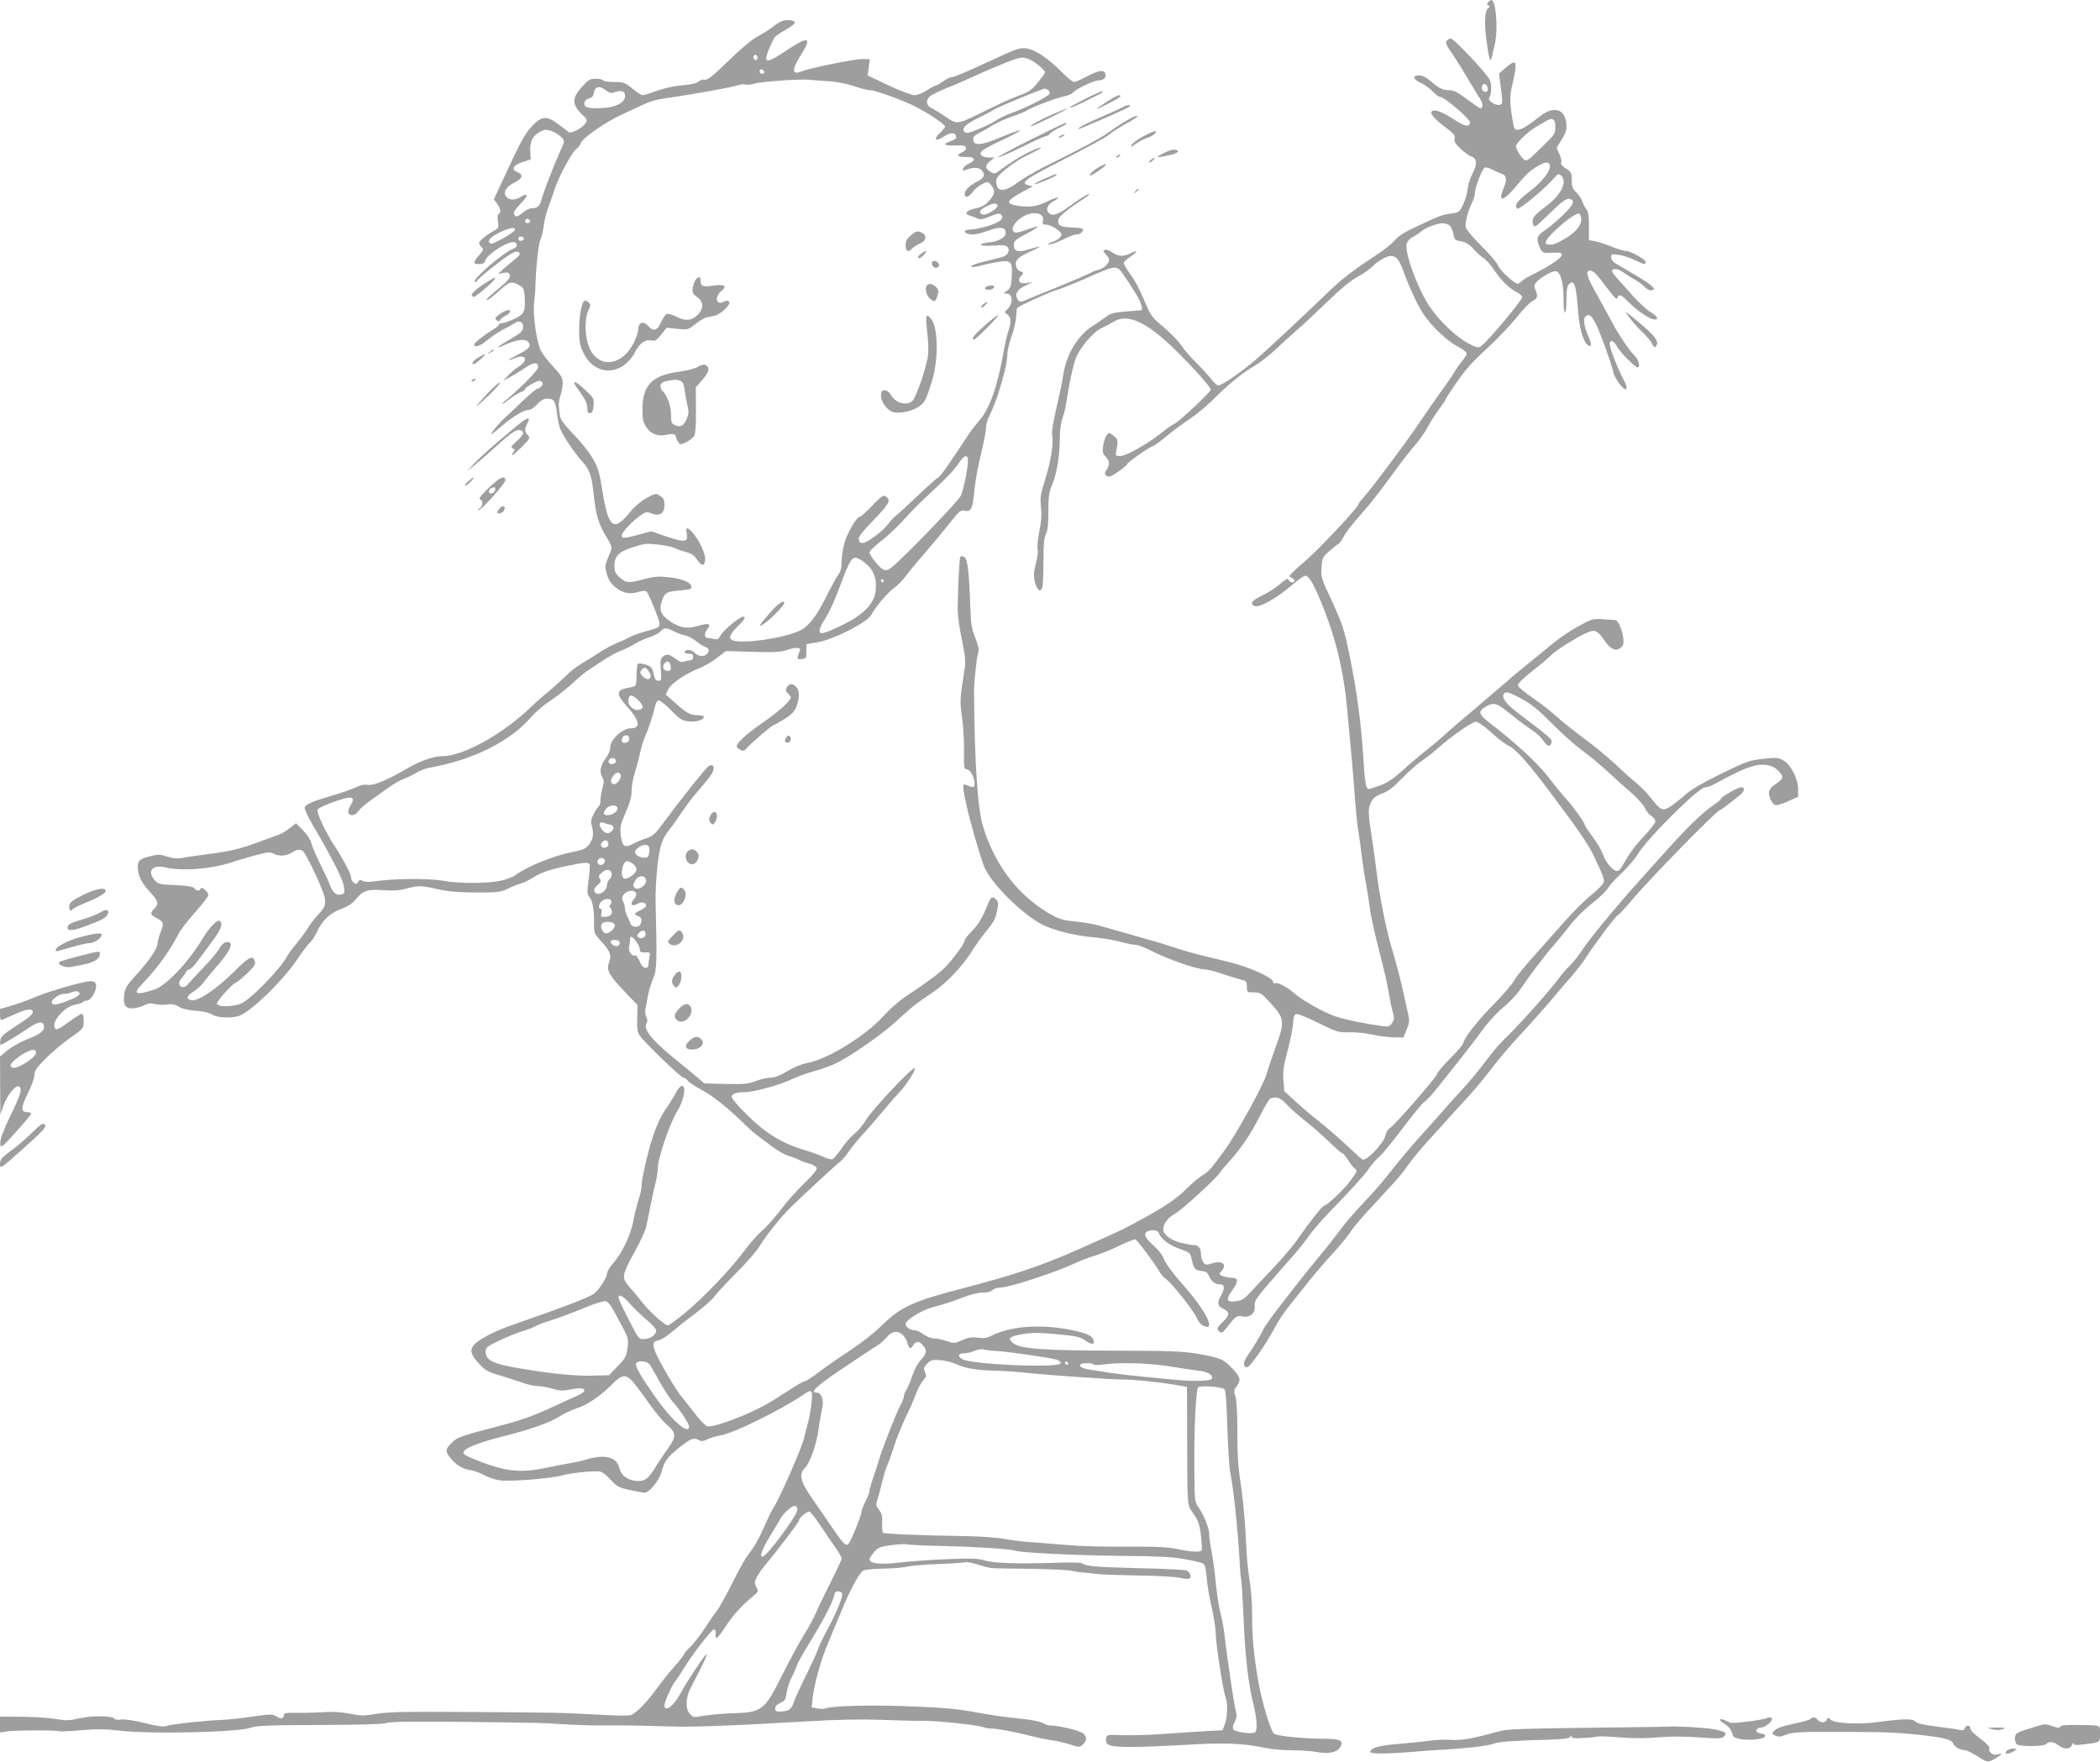 <?xml version="1.0" standalone="no"?>
<!DOCTYPE svg PUBLIC "-//W3C//DTD SVG 20010904//EN"
 "http://www.w3.org/TR/2001/REC-SVG-20010904/DTD/svg10.dtd">
<svg version="1.0" xmlns="http://www.w3.org/2000/svg"
 width="1280pt" height="1074pt" viewBox="0 0 1280 1074"
 preserveAspectRatio="xMidYMid meet">
<g transform="translate(0,1074) scale(0.1,-0.1)"
fill="#9e9e9e" stroke="none">
<path d="M9071 10726 c-9 -11 -9 -15 1 -19 11 -4 10 -7 0 -15 -22 -15 -26 -87
-12 -196 15 -116 25 -146 34 -101 4 17 11 52 18 79 20 92 6 266 -22 266 -4 0
-13 -6 -19 -14z"/>
<path d="M4761 10609 c-13 -5 -36 -20 -52 -34 -16 -13 -56 -38 -88 -55 -37
-20 -103 -75 -181 -151 -96 -93 -128 -119 -144 -115 -11 3 -28 -2 -38 -11 -12
-11 -47 -19 -101 -23 -48 -4 -112 -18 -153 -34 -39 -14 -78 -26 -87 -26 -8 0
-37 18 -63 40 -45 37 -53 40 -111 40 -34 0 -65 5 -68 10 -3 6 -23 10 -45 10
-33 0 -44 -6 -84 -51 -62 -69 -61 -108 7 -172 26 -24 28 -29 16 -48 -21 -31
-87 -65 -103 -54 -7 6 -35 27 -62 47 -72 55 -103 52 -164 -14 -38 -41 -68 -95
-139 -248 l-91 -195 20 -27 c22 -30 26 -53 9 -63 -6 -4 -8 -22 -4 -46 6 -36 5
-40 -25 -56 -43 -24 -90 -62 -90 -75 0 -5 7 -16 15 -25 14 -13 12 -18 -15 -49
-38 -44 -38 -54 1 -54 22 0 32 5 36 20 11 41 145 125 181 113 19 -7 14 -31 -7
-38 -54 -17 -253 -187 -237 -202 5 -4 11 -2 13 4 6 16 170 146 212 168 26 13
36 14 45 5 8 -9 1 -20 -28 -43 -22 -18 -53 -44 -70 -59 l-31 -28 32 6 c26 5
34 3 40 -11 7 -19 -9 -36 -107 -117 -25 -20 -39 -37 -32 -38 7 0 39 25 72 55
64 59 79 63 125 36 26 -15 30 -24 33 -67 6 -91 -2 -110 -63 -138 -29 -14 -63
-26 -74 -26 -12 0 -21 -4 -21 -9 0 -5 -17 -20 -37 -32 -55 -33 -113 -79 -113
-90 0 -20 42 -7 77 25 21 18 65 48 98 66 33 17 67 36 76 42 26 18 51 2 47 -29
-2 -21 -16 -35 -65 -63 -94 -54 -116 -73 -50 -44 76 34 129 41 146 20 21 -25
7 -43 -59 -76 -66 -33 -80 -48 -24 -24 69 29 89 -10 27 -50 -21 -13 -51 -39
-68 -57 l-30 -32 50 28 c28 15 69 41 93 57 45 31 72 31 72 0 0 -18 -93 -114
-190 -196 -50 -42 -35 -39 21 5 20 16 48 33 63 38 14 6 26 14 26 19 0 5 20 20
45 33 34 18 47 21 56 12 9 -9 9 -16 -1 -28 -7 -8 -18 -15 -24 -15 -7 0 -48
-34 -92 -76 -43 -42 -96 -92 -117 -111 -20 -20 -47 -49 -59 -67 -20 -28 -20
-30 -3 -17 11 8 34 27 50 41 61 54 136 100 161 100 17 0 37 12 58 35 24 26 41
35 64 35 39 0 49 -18 58 -96 4 -33 12 -73 20 -91 17 -43 88 -148 135 -199 44
-49 56 -85 69 -209 12 -115 30 -173 76 -248 32 -52 36 -64 27 -86 -38 -91 -38
-89 -25 -138 9 -34 23 -57 49 -80 45 -38 89 -48 143 -32 29 9 44 9 51 2 14
-14 79 -173 79 -195 0 -22 -7 -26 -91 -49 -39 -11 -80 -26 -92 -34 -12 -7 -44
-22 -72 -33 -27 -11 -73 -35 -101 -53 -28 -19 -67 -43 -85 -54 -71 -42 -86
-53 -144 -109 -33 -31 -80 -73 -105 -93 -25 -20 -65 -56 -90 -80 -175 -169
-416 -303 -545 -303 -51 0 -137 -30 -210 -73 -116 -69 -209 -108 -242 -102
-22 4 -45 -1 -70 -13 -21 -11 -87 -34 -148 -52 -122 -36 -160 -52 -168 -73 -3
-8 20 -56 50 -108 114 -194 184 -330 189 -373 6 -39 4 -44 -17 -49 -30 -8 -54
14 -70 62 -7 20 -32 74 -56 121 -24 47 -48 104 -54 126 -7 27 -26 56 -53 83
l-42 42 -37 -29 c-20 -16 -49 -34 -64 -39 -15 -6 -78 -29 -139 -51 -113 -41
-161 -52 -319 -72 -49 -7 -109 -15 -133 -20 -31 -6 -57 -3 -93 8 -42 14 -56
14 -101 3 -68 -17 -78 -26 -78 -68 0 -50 23 -96 74 -151 51 -54 56 -72 26
-102 -27 -27 -25 -37 13 -56 45 -24 48 -31 26 -86 -10 -27 -19 -59 -19 -71 0
-29 -53 -107 -132 -193 -56 -61 -66 -78 -71 -119 -9 -64 11 -89 64 -81 20 3
49 12 64 20 19 10 36 12 58 5 18 -5 51 -6 74 -3 32 5 50 1 75 -14 21 -13 58
-21 104 -24 45 -3 80 -12 99 -24 30 -19 119 -23 163 -7 74 28 263 211 350 339
32 49 70 98 82 109 12 11 31 39 41 62 29 67 81 118 149 142 43 16 69 33 91 61
41 51 72 61 169 53 61 -4 96 -2 145 12 68 18 81 17 205 -10 50 -11 122 -16
217 -16 130 0 146 2 190 24 26 13 62 27 78 31 17 4 51 21 76 37 50 32 103 49
219 73 85 18 116 20 124 7 3 -4 0 -47 -6 -94 -10 -75 -10 -89 4 -104 20 -23
30 -81 29 -160 -1 -61 -1 -63 49 -118 52 -57 59 -80 40 -130 -15 -39 7 -76 98
-171 l78 -81 -2 -79 c-2 -58 1 -86 13 -104 24 -38 253 -260 269 -260 7 0 19
-8 26 -18 7 -10 45 -35 84 -56 67 -35 161 -110 264 -211 25 -25 59 -55 76 -67
17 -13 57 -43 89 -67 32 -24 77 -50 100 -57 24 -7 51 -17 61 -23 11 -7 39 -17
64 -24 27 -8 46 -19 48 -29 2 -10 -28 -46 -74 -90 -42 -40 -106 -111 -141
-158 -35 -47 -87 -105 -115 -130 -29 -24 -78 -81 -111 -125 -83 -113 -256
-293 -364 -381 -50 -41 -96 -74 -101 -74 -20 0 -108 79 -157 140 -27 34 -65
80 -84 101 -43 50 -40 69 39 210 33 60 64 128 69 151 5 24 17 81 26 128 9 47
23 110 31 141 8 30 14 72 14 93 0 54 74 272 117 340 42 68 58 156 29 156 -8 0
-25 -19 -37 -43 -12 -23 -41 -70 -65 -104 -28 -41 -54 -100 -77 -170 -34 -105
-67 -255 -67 -300 0 -13 -8 -49 -19 -80 -10 -32 -24 -89 -31 -128 -15 -83 -68
-193 -121 -254 -22 -24 -39 -53 -39 -65 0 -25 -51 -103 -81 -124 -33 -23 -198
-86 -489 -187 -117 -40 -218 -93 -243 -127 -25 -33 -17 -58 36 -115 34 -37 52
-47 126 -69 47 -14 110 -34 139 -45 30 -10 70 -19 89 -19 19 0 60 -7 90 -16
47 -14 64 -14 113 -4 88 19 112 -7 38 -39 -24 -10 -101 -46 -173 -79 -93 -43
-175 -72 -290 -102 -254 -67 -267 -71 -302 -106 -41 -40 -41 -54 -2 -99 37
-42 69 -60 124 -69 22 -4 58 -18 80 -31 22 -12 64 -26 93 -30 64 -8 306 11
377 30 50 14 163 27 220 25 22 0 41 -13 75 -49 40 -44 52 -50 119 -65 40 -9
81 -16 91 -16 27 0 87 74 101 122 18 70 36 94 109 153 71 56 87 63 121 45 14
-8 27 -6 50 5 17 9 54 20 83 25 80 13 373 158 508 251 46 32 52 26 45 -49 -4
-37 -13 -90 -20 -117 -8 -28 -20 -75 -27 -105 -13 -57 -148 -364 -179 -410
-10 -14 -35 -63 -55 -110 -41 -93 -66 -137 -107 -190 -16 -19 -58 -96 -95
-170 -37 -74 -78 -148 -91 -165 -13 -16 -48 -66 -76 -110 -28 -43 -69 -95 -89
-115 -21 -19 -38 -39 -38 -44 0 -5 -26 -38 -57 -73 -32 -36 -78 -93 -103 -128
-66 -92 -135 -163 -166 -171 -15 -4 -88 -3 -163 1 -251 14 -294 15 -796 18
-404 3 -517 1 -589 -11 -78 -13 -97 -13 -165 1 -50 10 -105 13 -161 9 -47 -3
-120 -5 -163 -4 -61 1 -77 -1 -77 -13 0 -23 -18 -27 -45 -9 -24 15 -33 15
-148 -1 -67 -10 -149 -19 -182 -20 -97 -3 -308 -26 -336 -36 -20 -8 -52 -4
-135 16 -66 17 -123 25 -146 22 -20 -3 -38 -1 -40 4 -6 19 -131 22 -211 4 -67
-15 -86 -15 -145 -5 -37 7 -129 13 -204 14 l-138 1 0 -49 0 -48 34 6 c40 8
313 9 325 2 4 -3 66 0 137 6 99 8 152 7 229 -2 179 -23 724 -11 802 17 35 13
108 16 425 17 260 1 389 5 403 12 14 8 149 10 460 7 242 -2 469 -6 505 -8 196
-12 256 -14 365 -14 144 1 195 0 390 -6 150 -5 352 3 845 31 186 11 323 14
460 9 107 -4 220 -7 250 -6 70 2 329 -25 363 -38 14 -5 38 -9 53 -9 29 1 134
-19 254 -49 36 -9 88 -19 115 -23 28 -3 76 -15 107 -25 56 -18 58 -18 78 0 25
22 26 47 3 67 -20 17 -144 48 -193 48 -17 0 -41 7 -54 16 -14 8 -66 19 -123
25 -108 11 -186 22 -278 39 -121 23 -215 31 -450 39 -219 8 -452 0 -477 -15
-5 -3 -25 -3 -45 1 l-36 6 6 57 c9 82 51 234 93 332 19 47 55 134 80 193 48
118 105 227 131 249 11 9 50 13 123 15 59 1 124 6 146 12 21 5 107 13 189 16
83 3 158 8 168 11 9 3 45 -4 80 -15 34 -11 73 -21 87 -21 14 -1 118 -3 232 -4
113 -2 224 -7 245 -11 21 -5 54 -10 73 -11 19 -2 60 -6 90 -10 30 -3 145 -7
255 -9 110 -1 222 -8 249 -14 28 -7 53 -8 58 -3 12 12 0 39 -20 48 -9 4 -143
11 -297 14 -261 7 -314 11 -340 30 -5 4 -73 6 -150 3 -241 -8 -393 -3 -443 14
-38 12 -76 14 -221 8 -97 -3 -228 -13 -291 -20 -120 -15 -190 -8 -190 18 0 7
12 27 28 45 24 28 36 33 102 42 41 6 87 8 102 5 15 -4 112 -8 215 -10 185 -4
414 -18 443 -29 37 -12 360 -28 635 -31 233 -2 321 -6 395 -20 52 -9 102 -21
112 -26 12 -6 18 -29 23 -86 3 -43 17 -126 31 -184 13 -58 24 -128 24 -155 0
-59 44 -348 59 -387 16 -40 13 -129 -4 -170 l-14 -35 -108 -6 c-60 -4 -175
-11 -257 -17 -82 -6 -192 -9 -245 -7 -95 3 -96 3 -99 -21 -6 -42 20 -51 152
-51 67 0 193 5 281 10 287 18 395 14 537 -16 37 -8 109 -14 161 -14 52 0 119
-5 148 -10 72 -14 126 -5 146 26 27 41 5 54 -96 54 -140 1 -292 17 -307 32
-21 21 -74 199 -95 321 -27 157 -38 274 -37 407 0 64 -7 157 -16 210 -9 52
-18 147 -20 210 -5 131 -20 294 -41 425 -8 54 -14 161 -13 266 0 114 -4 190
-12 214 -11 33 -10 40 9 66 27 37 22 55 -32 111 -51 53 -72 61 -207 85 -89 15
-165 18 -495 19 -430 0 -582 11 -624 42 -43 32 -33 44 49 58 55 10 103 10 180
3 153 -13 175 -18 211 -45 34 -25 55 -20 43 10 -10 26 -53 43 -155 62 -180 32
-352 18 -463 -38 -30 -15 -49 -18 -86 -13 -37 5 -58 2 -95 -15 -44 -20 -49
-21 -93 -6 -25 9 -60 16 -77 16 -17 0 -46 11 -65 25 -19 14 -42 25 -53 25 -29
0 -57 19 -57 39 0 23 100 85 163 101 81 22 103 29 182 59 48 19 99 31 126 31
29 0 51 6 59 15 7 8 27 15 44 15 55 0 335 91 461 150 33 16 87 36 119 45 33
10 100 37 149 61 49 24 94 41 98 38 15 -9 125 -157 143 -191 9 -18 27 -40 41
-49 34 -22 171 -194 189 -237 8 -19 23 -40 34 -46 90 -48 29 81 -117 246 -59
66 -106 130 -116 156 -10 27 -35 59 -66 86 -50 43 -62 74 -33 85 31 12 63 6
68 -12 11 -34 64 -74 128 -96 60 -21 63 -24 71 -61 13 -60 21 -70 60 -73 28
-3 37 -9 47 -33 14 -32 37 -49 69 -49 27 0 27 -28 1 -73 -23 -39 -19 -60 16
-76 40 -18 40 -38 0 -77 -40 -39 -42 -46 -22 -63 12 -10 20 -5 43 25 53 69 62
76 94 69 45 -10 80 17 77 59 -3 42 -3 41 227 303 34 37 82 98 108 135 27 38
109 130 184 205 74 76 153 164 174 195 22 32 51 65 65 75 14 10 77 87 140 170
63 84 123 157 133 163 10 5 43 40 73 77 149 186 229 288 285 365 34 47 91 109
126 137 36 29 82 78 103 109 65 95 155 214 198 262 23 25 68 81 101 123 34 45
93 104 137 138 42 32 86 75 98 94 12 19 49 60 84 92 34 32 80 85 100 118 64
102 370 405 409 405 12 0 36 8 54 18 181 100 251 126 314 119 37 -5 56 -14 79
-37 35 -36 32 -47 -20 -82 -41 -27 -48 -54 -25 -97 19 -38 31 -38 106 -5 l59
27 0 46 c0 62 -44 149 -89 175 -31 18 -42 19 -125 10 -85 -10 -102 -16 -257
-92 -117 -57 -183 -96 -220 -130 -30 -26 -71 -58 -91 -71 -45 -27 -55 -22
-116 55 -22 28 -61 68 -87 90 -27 21 -84 73 -129 115 -45 42 -130 113 -191
157 -60 45 -137 106 -170 136 -33 31 -98 81 -145 113 -47 32 -86 65 -88 74 -2
11 30 43 90 90 51 40 102 83 113 95 23 25 136 98 207 132 57 28 73 22 117 -42
40 -58 74 -71 105 -40 12 11 14 26 10 57 -8 52 -32 107 -48 107 -6 0 -40 3
-75 5 -59 4 -69 1 -130 -32 -87 -47 -138 -83 -240 -168 -46 -38 -101 -83 -122
-100 -21 -16 -87 -72 -146 -124 -59 -51 -139 -118 -176 -150 -38 -31 -99 -83
-135 -116 -37 -34 -101 -88 -142 -120 -41 -33 -105 -87 -141 -121 -47 -42 -85
-67 -126 -82 -33 -12 -65 -22 -70 -22 -17 0 -24 37 -33 185 -13 211 -38 399
-80 610 -39 190 -44 206 -140 412 -34 73 -38 89 -35 144 4 58 7 64 46 98 23
20 48 40 56 44 7 4 20 22 30 40 16 32 48 73 138 176 49 57 100 124 200 261 28
38 74 97 103 130 29 34 64 85 78 113 15 28 44 74 65 102 22 29 39 55 39 58 0
4 31 52 70 108 51 74 100 129 183 204 62 57 143 142 181 189 37 48 81 93 97
101 32 17 35 31 17 69 -9 22 -8 29 8 47 29 32 102 72 120 65 28 -11 44 -71 44
-166 0 -51 4 -89 9 -86 5 3 9 40 9 82 0 55 4 80 15 91 32 33 44 -1 56 -168 8
-103 33 -187 61 -204 22 -14 23 5 2 53 -26 60 -34 106 -19 121 21 21 37 11 65
-46 28 -55 94 -239 106 -294 8 -38 66 -113 78 -101 6 6 1 26 -16 58 -33 62
-77 171 -83 207 -8 39 22 36 43 -5 16 -33 111 -128 126 -128 18 0 6 48 -18 71
-32 30 -102 134 -146 219 -19 36 -61 111 -92 168 -55 96 -64 132 -34 132 21
-1 41 -21 103 -105 42 -56 60 -75 63 -62 5 26 25 21 63 -19 47 -49 119 -101
152 -109 42 -11 34 16 -12 42 -22 13 -70 57 -108 99 -37 42 -83 92 -100 112
-18 19 -30 39 -27 43 9 15 40 10 65 -9 13 -10 44 -30 69 -44 25 -14 54 -35 64
-47 11 -12 27 -21 38 -21 43 0 11 32 -89 90 -60 35 -118 69 -130 77 -13 7 -23
23 -23 35 0 19 4 20 45 15 25 -4 70 -18 99 -32 61 -29 66 -30 66 -12 0 16 -91
67 -120 67 -12 0 -52 12 -88 27 -37 15 -83 29 -102 33 l-35 6 0 86 c0 66 -4
90 -17 104 -9 11 -19 31 -23 45 -4 15 -20 39 -36 55 -24 23 -29 36 -29 76 0
41 -4 50 -27 65 -33 21 -44 34 -36 46 3 5 -3 26 -12 47 l-17 39 32 52 c27 45
31 60 27 98 -10 89 -79 107 -162 41 -108 -86 -151 -102 -159 -57 -24 128 -26
174 -10 242 36 156 31 171 -40 111 l-39 -34 11 -87 c7 -48 9 -91 6 -96 -8 -14
-37 -11 -62 7 -17 12 -20 19 -12 34 12 23 13 71 1 102 -13 34 -219 253 -238
253 -9 0 -20 -7 -26 -15 -7 -12 1 -31 33 -75 23 -33 66 -103 97 -155 31 -52
64 -108 75 -123 18 -26 19 -57 1 -57 -5 0 -41 25 -81 55 -58 44 -81 55 -110
55 -38 0 -62 12 -120 62 -20 17 -44 28 -62 28 -43 0 -38 -23 9 -45 22 -9 54
-32 72 -51 18 -19 38 -34 45 -34 27 0 184 -134 184 -157 0 -29 -33 -24 -93 16
-78 50 -124 68 -140 52 -13 -13 16 -47 91 -103 44 -33 53 -44 48 -63 -5 -18 4
-31 38 -63 24 -22 53 -43 65 -47 34 -10 36 -48 7 -102 -14 -26 -28 -68 -30
-93 -2 -25 -14 -67 -27 -95 -23 -48 -26 -50 -74 -57 -53 -6 -71 -13 -217 -82
-63 -29 -104 -55 -124 -78 -16 -20 -60 -56 -99 -82 -181 -120 -228 -157 -345
-271 -104 -100 -326 -308 -391 -365 -90 -79 -220 -170 -243 -170 -8 0 -29 19
-47 43 -18 23 -60 69 -94 102 -33 33 -72 79 -86 101 -15 23 -60 69 -100 104
-84 71 -85 73 -134 191 -20 47 -54 110 -76 138 -21 29 -39 59 -39 67 0 8 18
25 41 40 46 29 47 44 0 20 -41 -22 -76 -20 -111 5 -16 12 -36 19 -45 16 -13
-6 -13 -9 5 -27 11 -11 20 -27 20 -35 0 -22 -35 -53 -67 -61 -16 -3 -37 -12
-48 -19 -11 -6 -87 -39 -170 -73 -82 -33 -172 -70 -198 -81 -60 -26 -64 -26
-77 -1 -16 29 3 58 53 80 l42 20 -37 -6 c-45 -7 -61 15 -33 45 16 18 15 20 -4
26 -11 3 -23 15 -26 26 -12 38 5 59 76 91 38 17 68 32 66 34 -1 2 -30 -5 -62
-15 -70 -22 -95 -15 -95 27 0 23 10 32 75 66 41 22 73 41 70 44 -2 2 -33 -6
-69 -19 -49 -18 -68 -21 -77 -12 -18 18 0 52 43 84 66 47 150 35 135 -21 -4
-17 0 -20 23 -20 26 0 90 -42 90 -58 -1 -18 -21 -35 -56 -47 -28 -10 -33 -14
-16 -15 12 0 49 14 82 30 33 17 67 30 77 30 23 0 40 11 45 28 2 9 -15 13 -62
15 -76 3 -90 10 -90 41 0 24 44 62 148 129 23 15 42 30 42 32 0 10 -55 -23
-124 -74 -70 -52 -104 -62 -126 -36 -17 20 -5 47 31 68 56 31 23 29 -40 -2
-62 -32 -121 -38 -196 -22 -61 13 -43 35 80 99 l30 16 -25 6 c-51 12 -25 35
131 115 270 139 340 177 371 203 17 14 62 42 100 63 39 20 66 39 61 42 -11 7
-100 -44 -180 -103 -46 -33 -184 -107 -396 -211 -53 -27 -121 -67 -150 -89
-68 -50 -110 -61 -127 -31 -6 12 -10 32 -8 44 4 30 110 113 195 153 40 19 75
38 78 44 3 5 -25 -5 -62 -22 -58 -27 -123 -67 -204 -127 -16 -11 -22 -11 -44
3 -32 21 -32 39 1 65 l27 21 -35 0 c-45 0 -65 21 -40 42 9 9 66 39 126 67 60
28 107 53 104 56 -3 3 -54 -15 -113 -40 -121 -51 -168 -56 -173 -18 -2 16 5
26 30 39 18 9 58 31 88 50 30 18 84 42 120 54 36 12 75 28 88 36 31 21 189 80
233 88 21 4 43 14 50 23 18 20 127 73 154 73 30 0 47 15 43 36 -6 31 -36 28
-109 -10 -38 -20 -75 -36 -83 -36 -8 0 -43 29 -78 64 -82 83 -158 133 -211
141 -40 6 -60 -1 -238 -84 -107 -50 -204 -91 -215 -91 -11 0 -35 -11 -54 -25
-19 -14 -39 -25 -44 -25 -6 0 -31 -14 -56 -30 -26 -17 -58 -30 -76 -30 -18 0
-87 26 -159 60 l-127 60 7 50 7 50 -46 0 c-52 0 -321 -55 -370 -75 -60 -25
-62 9 -6 97 71 112 50 121 -81 34 -102 -68 -129 -78 -129 -49 0 14 24 75 49
122 4 8 34 30 67 48 32 18 59 38 59 45 0 16 -52 21 -84 7z m-146 -229 c-5 -8
-11 -8 -17 -2 -6 6 -7 16 -3 22 5 8 11 8 17 2 6 -6 7 -16 3 -22z m1668 -6 c34
-17 87 -63 87 -75 0 -4 -20 -32 -44 -62 -37 -45 -56 -58 -108 -77 -35 -13 -83
-33 -108 -45 -25 -12 -88 -42 -140 -68 -136 -66 -137 -66 -206 -19 -33 22 -71
46 -86 53 -33 14 -37 48 -10 72 9 8 53 30 97 48 44 17 118 49 165 71 89 41
217 95 260 108 39 13 58 11 93 -6z m-1625 -72 c2 -7 -3 -12 -12 -12 -9 0 -16
7 -16 16 0 17 22 14 28 -4z m391 -57 c50 -3 114 -16 156 -30 39 -14 84 -25 99
-25 31 0 195 -59 276 -100 76 -38 180 -108 180 -121 0 -6 -14 -24 -31 -40 -42
-39 -28 -55 21 -23 42 28 73 29 78 2 2 -11 -8 -20 -32 -28 -54 -18 -43 -29 26
-27 50 2 63 -1 66 -14 1 -9 -8 -20 -23 -27 -39 -18 -30 -30 23 -29 57 2 65
-20 15 -42 -32 -14 -49 -49 -19 -38 48 19 82 18 100 -2 23 -26 16 -46 -26 -67
-46 -23 -78 -54 -78 -76 0 -27 24 -22 49 12 12 17 38 39 58 48 34 16 35 16 54
-7 27 -32 24 -55 -12 -95 -23 -26 -43 -38 -85 -47 -56 -13 -71 -33 -31 -44 12
-3 32 -11 44 -17 17 -8 33 -6 77 13 44 18 59 20 68 11 22 -22 -5 -46 -78 -69
-38 -12 -86 -22 -106 -22 -39 -1 -50 -14 -22 -25 28 -11 57 -6 128 18 75 27
106 22 106 -14 0 -28 -43 -52 -101 -58 -82 -8 -58 -26 25 -19 57 4 78 2 86 -8
20 -24 2 -54 -38 -64 -20 -5 -70 -17 -109 -27 -40 -10 -73 -22 -73 -27 0 -5
12 -6 28 -3 15 4 47 11 72 17 145 30 151 27 147 -73 -3 -61 -6 -72 -27 -89
-25 -18 -25 -19 -3 -19 39 0 39 -66 -1 -99 -15 -13 -15 -15 4 -28 23 -16 25
-45 7 -99 -8 -22 -22 -82 -31 -134 -37 -212 -86 -347 -151 -419 -21 -23 -57
-71 -79 -106 -86 -133 -158 -235 -166 -235 -5 0 -60 -49 -122 -108 -62 -59
-122 -114 -133 -122 -12 -8 -34 -32 -50 -53 -33 -45 -130 -117 -157 -117 -10
0 -18 2 -18 4 0 2 -3 11 -6 20 -4 11 24 47 91 116 97 100 108 122 73 144 -15
9 -28 0 -82 -57 -35 -37 -69 -67 -75 -67 -18 0 -73 -91 -92 -154 -10 -33 -19
-86 -19 -117 0 -40 -6 -63 -19 -80 -10 -13 -44 -75 -75 -137 -61 -122 -107
-181 -162 -207 -98 -46 -347 -82 -408 -59 -27 10 -18 38 29 84 46 45 54 60 33
60 -22 -1 -122 -85 -136 -114 -11 -21 -19 -27 -35 -22 -12 3 -29 6 -38 6 -26
0 -30 26 -8 54 27 34 10 40 -57 20 -68 -19 -106 -13 -166 26 -55 36 -70 66
-58 112 18 63 31 73 112 78 53 4 73 9 73 19 0 29 -49 51 -132 61 -70 8 -94 6
-155 -10 -97 -26 -112 -25 -150 9 -26 23 -33 37 -33 68 0 63 24 88 112 117 71
23 85 24 155 16 43 -5 88 -14 100 -21 13 -7 43 -17 68 -24 33 -8 51 -20 68
-46 29 -42 46 -43 50 -2 3 35 -31 111 -73 162 -35 41 -48 40 -39 -4 9 -51 -12
-53 -123 -16 l-94 32 -62 -17 c-105 -28 -117 -29 -117 -7 0 20 71 93 123 127
23 16 31 17 58 6 48 -20 79 -1 79 50 0 32 -5 43 -27 57 -25 17 -27 17 -82 -13
-34 -19 -73 -52 -100 -85 -101 -125 -133 -100 -170 134 -18 111 -26 137 -60
195 -21 37 -73 102 -115 144 -41 42 -77 87 -80 100 -13 64 -13 99 -1 134 8 22
14 56 15 77 0 34 -8 48 -61 105 -34 37 -67 81 -74 98 -26 58 -47 215 -40 284
4 36 8 76 8 90 2 114 19 274 30 297 8 16 17 54 21 85 3 32 18 88 32 125 14 37
30 84 36 103 19 64 108 229 129 240 11 7 25 24 30 39 11 30 148 126 244 170
28 13 73 34 100 47 74 35 104 45 165 54 193 28 402 66 446 80 17 6 38 8 46 5
9 -4 36 -1 59 6 46 12 269 28 329 23 19 -2 73 -6 119 -9z m4019 -43 c2 -14 -2
-22 -12 -22 -19 0 -29 17 -22 36 8 22 30 12 34 -14z m-5374 -13 c22 -17 31
-19 57 -10 38 13 59 5 59 -24 0 -39 -53 -69 -132 -73 -91 -6 -120 2 -116 30 2
14 12 24 28 28 17 4 26 14 29 30 6 44 34 51 75 19z m2695 2 c8 -5 11 -15 8
-23 -6 -16 -152 -90 -237 -119 -30 -11 -71 -31 -90 -44 -36 -25 -153 -75 -176
-75 -7 0 -15 4 -18 9 -14 21 12 45 87 82 44 21 85 43 91 48 18 15 297 130 316
131 3 0 11 -4 19 -9z m3091 -225 c0 -38 -6 -48 -51 -92 -28 -27 -66 -64 -85
-83 -20 -21 -39 -31 -48 -28 -18 7 -56 65 -56 86 0 18 75 90 120 116 19 11 48
28 64 37 40 24 56 14 56 -36z m-6107 -30 c18 -7 41 -23 51 -35 19 -21 19 -22
-12 -88 -41 -91 -97 -239 -111 -289 -11 -42 -25 -54 -63 -54 -11 0 -33 -11
-50 -25 -34 -29 -46 -31 -55 -9 -4 10 9 30 36 58 52 53 55 76 6 46 -40 -25
-78 -21 -94 9 -14 24 9 56 60 81 45 23 50 46 14 60 -43 16 -27 45 36 64 l44
14 -3 51 c-3 57 15 93 57 116 33 18 44 18 84 1z m6073 -201 c12 -29 -45 -104
-124 -163 -74 -56 -94 -84 -74 -104 10 -10 172 124 223 185 23 27 29 29 43 18
43 -36 2 -121 -93 -190 -43 -31 -73 -60 -77 -75 -6 -25 1 -46 14 -46 4 0 47
39 95 86 65 63 93 84 110 82 41 -6 30 -35 -35 -98 -35 -33 -84 -75 -110 -93
-51 -35 -56 -49 -34 -102 16 -38 18 -39 89 -35 37 1 47 -2 47 -14 0 -17 -81
-72 -171 -116 -32 -15 -66 -35 -74 -44 -9 -9 -20 -16 -24 -16 -20 0 -110 83
-119 110 -6 16 -51 69 -101 119 -50 50 -93 101 -96 114 -7 26 13 105 39 155 9
17 16 42 16 55 0 35 45 150 60 155 8 3 27 -2 44 -11 17 -9 43 -21 59 -26 31
-12 34 -34 12 -88 -38 -90 -3 -84 80 16 62 75 88 98 145 128 33 17 49 16 56
-2z m-3366 -249 c0 -18 -64 -59 -87 -54 -31 6 -25 27 14 47 45 24 73 26 73 7z
m3558 -77 c4 -39 -32 -85 -97 -123 -61 -35 -72 -39 -103 -37 -32 2 -19 29 43
88 64 61 127 105 144 100 6 -2 11 -14 13 -28z m-6408 -20 c0 -5 -7 -9 -15 -9
-15 0 -20 12 -9 23 8 8 24 -1 24 -14z m5604 -22 c10 -8 21 -31 25 -53 6 -36 9
-39 46 -45 29 -5 49 -17 75 -46 19 -22 48 -47 63 -57 15 -9 43 -40 62 -69 39
-61 98 -119 140 -138 16 -8 31 -21 33 -30 3 -16 -210 -271 -249 -298 -19 -14
-27 -12 -78 15 -73 38 -180 139 -237 225 -74 112 -154 329 -140 383 4 15 19
32 39 42 17 9 41 25 52 35 24 21 89 46 126 48 14 0 33 -5 43 -12z m-5696 -29
c-6 -18 -136 -91 -148 -83 -23 14 -7 36 48 64 60 32 107 40 100 19z m55 -53
c1 -5 -6 -11 -15 -13 -11 -2 -18 3 -18 13 0 17 30 18 33 0z m5316 -115 c10 -5
28 -38 41 -72 35 -99 90 -219 123 -268 50 -76 148 -170 210 -201 31 -16 57
-36 57 -44 0 -8 -13 -29 -29 -47 -15 -18 -35 -46 -44 -63 -9 -16 -45 -70 -82
-120 -36 -49 -94 -133 -129 -185 -70 -107 -304 -419 -347 -465 -16 -17 -29
-35 -29 -39 0 -18 -234 -268 -324 -346 -53 -45 -96 -86 -96 -90 0 -4 7 -10 15
-14 8 -3 15 -10 15 -16 0 -16 -30 -12 -36 5 -5 11 -16 6 -51 -25 -25 -22 -74
-53 -109 -70 -64 -30 -80 -53 -45 -65 30 -9 127 45 215 119 42 36 83 66 90 66
21 0 42 -30 81 -120 97 -222 151 -432 175 -680 21 -219 42 -450 50 -575 6 -71
14 -155 20 -185 5 -30 14 -93 19 -140 6 -47 17 -123 26 -170 9 -47 20 -119 25
-160 5 -41 28 -147 51 -235 42 -165 49 -194 69 -305 6 -36 16 -80 21 -98 9
-26 7 -38 -6 -58 -15 -23 -21 -24 -63 -19 -95 13 -209 36 -274 56 -69 21 -211
100 -263 147 -39 35 -100 66 -114 58 -6 -4 -11 0 -11 9 0 24 -148 91 -265 119
-55 14 -136 33 -180 44 -44 11 -114 31 -155 45 -41 14 -115 37 -165 50 -49 14
-144 41 -210 60 -114 34 -150 41 -257 52 -61 6 -102 23 -180 76 -168 114 -290
285 -356 500 -33 106 -52 389 -55 824 0 63 17 219 28 246 3 9 -6 45 -20 80
-23 55 -27 82 -31 194 -7 208 -16 286 -36 299 -9 5 -20 7 -24 3 -6 -6 -15
-166 -17 -322 0 -33 11 -116 26 -185 22 -107 24 -135 16 -185 -29 -176 -29
-189 -15 -290 8 -55 13 -148 12 -207 -1 -97 0 -108 16 -108 21 0 48 -48 48
-86 0 -27 -6 -28 -52 -9 -23 9 -23 -4 2 -120 18 -86 85 -320 108 -377 41 -102
232 -292 354 -354 75 -38 202 -69 323 -79 44 -4 111 -16 150 -26 38 -10 82
-19 97 -19 14 0 57 -16 95 -36 93 -49 279 -114 329 -114 12 0 55 -11 95 -24
41 -14 93 -30 117 -36 39 -10 42 -13 42 -45 0 -34 1 -35 42 -35 38 0 47 -5 95
-57 95 -104 97 -116 36 -283 -19 -52 -43 -123 -52 -156 -20 -70 -188 -374
-262 -474 -85 -115 -91 -121 -133 -147 -22 -15 -65 -50 -94 -80 -71 -72 -164
-131 -392 -249 -25 -12 -147 -68 -272 -123 -228 -100 -389 -154 -703 -236
-290 -75 -369 -110 -475 -211 -71 -68 -128 -113 -230 -181 -58 -38 -136 -93
-173 -121 -37 -29 -74 -52 -81 -52 -8 0 -56 -28 -107 -62 -112 -73 -161 -100
-254 -141 -116 -49 -209 -78 -233 -72 -12 3 -47 38 -77 78 -30 39 -68 88 -84
107 -17 19 -62 91 -101 160 -77 136 -85 173 -39 178 15 2 51 24 80 49 30 25
97 79 150 118 52 40 104 86 114 101 10 16 68 78 128 139 61 60 126 134 145
165 53 84 129 178 197 245 80 78 263 248 296 273 14 11 38 40 54 64 16 24 56
73 90 109 33 36 87 99 120 139 33 40 76 89 95 109 45 46 105 140 95 149 -11
11 -262 -256 -296 -315 -17 -29 -49 -67 -70 -84 -22 -17 -58 -58 -80 -91 -22
-32 -47 -62 -55 -65 -7 -3 -33 4 -56 15 -24 11 -77 30 -118 42 -131 39 -233
101 -342 209 -54 52 -98 103 -98 113 0 20 28 30 79 30 52 -1 216 44 286 78 33
16 95 38 138 50 43 11 106 34 139 51 93 47 275 174 355 248 99 91 137 121 218
174 85 55 185 158 245 252 24 39 63 93 85 120 53 63 63 84 74 140 7 36 5 49
-6 60 -21 22 -32 18 -45 -12 -42 -102 -60 -133 -101 -176 -26 -26 -47 -53 -47
-60 0 -15 -47 -83 -103 -147 -36 -42 -102 -92 -268 -203 -36 -25 -92 -75 -125
-112 -102 -115 -338 -262 -459 -284 -36 -7 -84 -26 -125 -51 -45 -27 -78 -40
-103 -40 -20 0 -61 -9 -92 -21 -48 -18 -73 -20 -184 -17 l-128 3 -44 38 c-24
20 -75 63 -114 94 -157 126 -215 195 -195 233 8 14 7 26 -1 41 -6 12 -8 33 -5
48 3 14 10 51 15 81 6 30 20 77 32 105 23 52 24 95 15 470 -1 50 3 145 11 212
13 126 28 171 76 229 13 16 43 58 67 94 24 36 58 83 77 105 19 22 54 64 78 93
42 49 54 80 39 95 -4 3 -15 2 -24 -3 -16 -9 -166 -197 -287 -360 -39 -54 -56
-68 -95 -81 -25 -8 -62 -23 -81 -34 -50 -26 -64 -16 -73 51 -5 48 -3 65 16
108 41 94 49 121 50 169 0 26 9 73 19 105 10 31 25 84 31 117 7 33 21 78 30
100 21 46 46 121 61 183 6 27 15 42 25 42 9 0 43 -28 76 -62 54 -55 66 -62
108 -66 46 -4 90 9 90 28 0 6 -18 10 -41 10 -43 0 -64 12 -146 86 l-45 40 16
33 c19 36 103 93 185 126 31 12 81 40 111 64 l55 42 163 -5 c126 -4 173 -1
204 10 58 20 92 19 83 -3 -20 -49 -19 -55 11 -51 27 3 29 6 29 47 l0 44 70 12
c99 17 301 121 326 167 26 49 104 141 139 164 20 14 52 46 71 72 19 26 70 88
114 138 44 51 111 131 149 179 63 80 70 87 97 81 39 -7 48 12 59 132 5 53 23
151 40 217 16 66 30 136 30 155 0 20 8 52 19 72 50 98 111 307 111 378 0 21
12 71 26 110 14 39 26 94 28 120 1 27 4 51 6 53 19 16 178 88 235 107 39 12
129 49 202 81 137 62 159 67 185 47 16 -14 96 -135 122 -185 14 -28 21 -61 14
-64 -2 0 -44 -4 -94 -8 -75 -6 -97 -12 -122 -32 -17 -13 -49 -35 -71 -49 -99
-59 -172 -178 -191 -310 -5 -30 -13 -75 -19 -100 -45 -196 -53 -243 -47 -270
9 -45 -11 -161 -46 -271 -26 -83 -29 -104 -23 -161 5 -46 2 -89 -10 -147 -9
-46 -14 -94 -11 -107 4 -13 1 -43 -5 -66 -20 -80 -21 -99 -9 -143 14 -48 34
-59 44 -22 3 12 6 83 6 157 0 100 4 142 15 164 11 20 15 60 15 137 0 93 4 118
24 167 28 65 46 180 46 286 0 42 7 92 16 117 9 24 20 69 24 99 15 101 39 215
55 260 22 64 106 165 158 189 23 11 58 30 77 41 86 52 207 -7 386 -185 114
-114 204 -216 204 -231 0 -13 -188 -190 -218 -205 -15 -7 -48 -30 -74 -51 -83
-68 -223 -148 -258 -148 -31 0 -32 1 -26 33 13 62 11 69 -17 91 -28 20 -29 21
-42 2 -8 -10 -17 -39 -21 -63 -5 -37 -3 -48 15 -67 25 -26 27 -48 6 -80 -14
-21 -14 -24 0 -36 13 -11 24 -7 70 24 30 20 55 41 55 46 0 10 143 110 157 110
5 0 42 27 83 61 41 33 106 82 145 107 38 26 99 76 135 112 95 95 180 165 252
207 35 20 95 66 133 103 39 36 99 91 135 122 36 31 118 108 183 171 75 73 139
126 178 147 33 17 76 47 95 66 33 34 85 63 112 64 7 0 21 -4 31 -10z m-2609
-1239 c0 -43 -26 -173 -43 -212 -14 -34 -378 -409 -429 -443 -20 -13 -31 -15
-46 -7 -26 14 -82 85 -82 104 0 8 31 38 69 67 38 29 102 89 141 133 40 44 102
108 139 141 123 114 168 161 196 204 32 49 55 55 55 13z m-623 -626 c49 -42
67 -88 61 -160 -5 -65 -44 -118 -124 -171 -54 -36 -178 -93 -202 -94 -27 0
-21 29 16 86 22 32 58 110 81 172 62 168 79 202 105 202 12 0 41 -16 63 -35z
m108 -105 c3 -5 1 -10 -4 -10 -6 0 -11 5 -11 10 0 6 2 10 4 10 3 0 8 -4 11
-10z m-1277 -309 c20 -10 51 -22 69 -25 18 -4 48 -20 68 -36 20 -16 45 -32 56
-35 22 -7 25 -25 7 -43 -18 -18 -53 -14 -73 8 -19 21 -56 24 -62 5 -2 -6 9
-11 24 -10 21 0 28 -5 28 -20 0 -13 -7 -20 -20 -21 -11 0 -28 -4 -37 -8 -12
-5 -28 1 -51 18 -39 30 -54 32 -78 11 -13 -13 -16 -28 -11 -80 4 -60 3 -65
-15 -65 -16 0 -22 10 -29 42 -8 38 -14 44 -47 56 -22 6 -43 10 -48 6 -5 -3 -9
-34 -9 -70 0 -43 -4 -66 -12 -68 -7 -2 -31 -8 -53 -12 -59 -13 -58 -39 5 -109
80 -88 88 -135 24 -135 -49 0 -124 -69 -124 -114 0 -20 -11 -47 -30 -72 -31
-41 -38 -82 -18 -114 10 -15 10 -29 0 -65 -7 -25 -12 -58 -12 -75 0 -16 -5
-32 -10 -35 -6 -4 -20 -25 -31 -47 -18 -35 -19 -47 -11 -77 13 -45 7 -80 -21
-114 -17 -21 -39 -30 -102 -42 -113 -23 -267 -85 -342 -139 -17 -13 -58 -28
-90 -35 -83 -18 -255 -18 -348 -1 -97 17 -308 15 -438 -5 -21 -3 -46 -1 -57 5
-15 8 -21 6 -28 -7 -9 -14 -13 -15 -26 -4 -9 7 -16 21 -16 31 0 21 -49 114
-99 190 -53 79 -112 205 -106 223 6 15 121 61 183 73 37 8 43 -10 16 -51 -9
-14 -14 -32 -10 -40 8 -23 42 -18 60 10 9 13 43 44 77 67 33 24 84 60 112 80
29 20 68 42 87 49 19 7 52 23 74 36 21 14 59 28 85 33 263 46 492 161 618 308
26 30 77 74 113 97 37 24 96 70 131 102 35 32 75 67 89 76 104 72 170 113 212
129 27 10 65 29 86 42 20 13 60 31 88 40 29 9 60 26 69 36 22 25 36 25 83 1z
m-20 -214 c3 -22 -1 -27 -18 -27 -26 0 -37 25 -20 45 18 22 34 13 38 -18z
m-132 -32 c27 -42 -7 -63 -41 -25 -15 16 -15 22 -5 35 17 21 27 19 46 -10z
m5322 -167 c58 -32 103 -69 182 -149 58 -59 139 -131 181 -162 42 -30 112 -88
155 -128 44 -41 111 -101 148 -133 38 -33 74 -74 82 -91 7 -18 25 -40 39 -49
14 -9 25 -24 25 -33 0 -9 -30 -49 -67 -88 -38 -39 -81 -94 -97 -121 -52 -88
-56 -94 -70 -94 -24 0 -71 55 -84 97 -7 22 -34 71 -62 108 -27 37 -50 71 -50
75 0 14 -72 114 -114 160 -23 25 -60 70 -83 100 -78 107 -202 223 -392 370
-58 45 -62 64 -19 90 46 28 69 25 119 -15 24 -19 64 -50 89 -70 25 -19 63 -47
85 -61 23 -15 51 -42 63 -61 24 -36 45 -39 49 -7 3 19 -8 28 -204 177 -70 53
-98 89 -89 112 9 24 31 18 114 -27z m-5386 -8 c33 -34 33 -53 -1 -58 -28 -4
-61 24 -61 53 0 44 21 46 62 5z m5138 -147 c14 -9 50 -39 80 -66 30 -28 69
-56 85 -63 43 -18 125 -111 267 -302 31 -42 75 -102 98 -132 62 -83 127 -181
146 -220 63 -131 75 -162 69 -180 -4 -11 -36 -44 -73 -74 -37 -29 -110 -101
-162 -160 -52 -59 -139 -156 -192 -216 -53 -60 -102 -119 -109 -132 -19 -35
-72 -98 -154 -181 -82 -84 -165 -191 -165 -214 0 -8 -36 -51 -80 -95 -44 -44
-80 -86 -80 -94 0 -16 -258 -313 -288 -331 -11 -7 -23 -26 -27 -43 -10 -47
-103 -148 -137 -150 -4 0 -25 17 -46 38 -75 71 -177 161 -234 205 -31 24 -89
73 -128 109 l-72 66 -5 64 c-4 45 0 85 14 138 28 105 43 178 46 225 1 29 7 41
19 43 10 2 71 -23 135 -55 112 -55 122 -58 186 -56 37 1 100 -5 140 -14 40 -9
99 -16 132 -17 l59 -1 20 48 c17 41 18 54 9 95 -6 26 -22 99 -36 162 -14 63
-42 168 -62 233 -35 115 -78 329 -95 477 -5 41 -16 122 -25 180 -27 174 -28
201 -8 240 14 26 30 39 68 53 37 13 68 37 120 91 39 40 92 88 119 106 27 18
73 54 101 79 80 72 207 160 230 161 6 0 22 -8 35 -17z m-5195 -89 c0 -12 -8
-20 -22 -22 -17 -3 -23 2 -23 16 0 20 16 33 35 28 6 -2 10 -11 10 -22z m-80
-134 c0 -8 -10 -16 -22 -18 -22 -3 -32 16 -16 32 12 11 38 2 38 -14z m28 -84
c7 -17 -19 -56 -38 -56 -23 0 -28 19 -11 45 18 28 41 33 49 11z m-19 -201 c6
-18 -30 -45 -61 -45 -27 0 -30 16 -6 42 19 22 59 24 67 3z m-46 -102 c24 -6
29 -22 10 -41 -19 -19 -41 -14 -61 13 -20 28 -14 50 12 39 9 -3 26 -9 39 -11z
m-10 -116 c4 -21 -25 -34 -40 -19 -8 8 -8 16 2 27 16 19 34 15 38 -8z m248
-22 c4 -8 3 -27 0 -41 -6 -21 -12 -25 -38 -22 -17 2 -36 11 -42 21 -9 15 -7
22 13 38 28 23 59 25 67 4z m-2110 -23 c14 -10 78 -137 114 -228 34 -85 31
-106 -24 -164 -19 -19 -46 -55 -61 -80 -15 -25 -47 -67 -70 -95 -23 -27 -48
-61 -55 -75 -42 -79 -232 -273 -285 -290 -57 -19 -139 -19 -143 1 -3 14 101
129 117 129 4 0 33 24 64 53 44 41 55 57 51 74 -12 43 -33 33 -132 -65 -105
-103 -211 -174 -251 -170 -39 5 -36 25 7 52 22 14 50 39 63 57 12 18 48 60 78
95 68 77 99 130 84 145 -17 17 -47 2 -67 -35 -10 -19 -55 -72 -100 -119 -44
-46 -87 -92 -94 -101 -17 -21 -46 -17 -50 6 -2 9 5 25 16 36 10 10 21 26 25
35 3 9 13 17 21 17 8 0 31 24 52 53 21 28 62 84 91 123 52 70 64 106 42 120
-16 9 -65 -42 -106 -111 -85 -142 -221 -285 -293 -308 -115 -37 -134 -28 -72
36 92 96 167 199 222 307 12 23 57 81 101 130 43 49 79 95 79 103 0 20 -42 55
-47 40 -6 -17 -23 -16 -37 1 -8 11 -41 16 -116 20 -99 4 -106 6 -128 31 -47
55 -13 96 65 77 103 -25 294 -9 417 35 23 8 81 25 130 38 82 22 91 23 118 9
32 -17 78 -12 113 12 21 15 44 18 61 6z m1840 -53 c3 -6 0 -17 -7 -25 -18 -17
-44 -2 -36 20 7 18 33 21 43 5z m172 -25 c12 -8 22 -24 22 -34 0 -23 -55 -64
-75 -56 -29 11 -12 106 18 106 7 0 23 -7 35 -16z m-130 -60 c2 -11 -4 -27 -13
-34 -8 -7 -15 -22 -15 -33 0 -45 -63 -77 -77 -40 -4 10 2 23 19 37 21 17 24
24 14 39 -9 15 -7 22 13 38 29 24 55 21 59 -7z m210 -41 c4 -25 -39 -59 -63
-49 -19 7 -19 26 1 54 20 29 58 26 62 -5z m-61 -78 c3 -9 -2 -24 -11 -34 -31
-34 -16 -53 23 -29 21 13 54 4 49 -15 -2 -6 -18 -19 -36 -27 -37 -17 -40 -26
-12 -35 20 -7 25 -21 14 -49 -8 -22 -53 -21 -60 2 -3 9 -12 29 -20 44 -8 14
-14 35 -14 47 0 11 -5 32 -12 45 -9 22 -8 29 7 46 21 24 63 26 72 5z m-152
-45 c4 -6 2 -17 -5 -25 -7 -9 -8 -15 0 -20 5 -3 10 -14 10 -25 0 -19 -19 -30
-51 -30 -16 0 -18 5 -13 25 4 15 2 25 -5 25 -16 0 -13 26 5 44 18 18 50 21 59
6z m22 -147 c7 -17 -28 -53 -53 -53 -18 0 -36 34 -28 54 9 22 72 22 81 -1z
m188 -59 c0 -21 -31 -32 -47 -16 -6 6 -3 15 8 26 20 21 39 16 39 -10z m-57
-44 c12 -16 22 -38 22 -49 0 -15 7 -19 33 -17 24 1 31 -3 29 -14 -4 -14 -10
-55 -11 -72 -1 -5 -9 -8 -18 -8 -11 0 -24 15 -35 41 -10 22 -22 38 -27 35 -16
-10 -43 25 -37 48 3 12 6 31 6 44 0 30 12 28 38 -8z m-102 -1 c3 -6 1 -16 -5
-22 -13 -13 -42 0 -49 21 -5 15 44 16 54 1z m4063 -988 c33 -36 64 -62 165
-144 22 -18 68 -60 104 -94 35 -35 68 -63 73 -63 5 0 21 -19 36 -42 15 -24 33
-47 40 -51 19 -12 17 -17 -29 -79 -40 -54 -141 -148 -157 -148 -10 0 -93 -105
-157 -198 -27 -41 -98 -124 -156 -185 -59 -62 -124 -131 -145 -154 -30 -33
-47 -42 -81 -46 -57 -7 -62 9 -23 64 40 55 41 79 2 79 -16 0 -42 5 -57 10 -25
10 -26 12 -10 29 38 42 8 69 -56 49 -36 -11 -42 -10 -54 7 -8 10 -14 33 -14
50 0 37 -15 55 -47 55 -12 0 -48 7 -80 15 -58 15 -103 50 -103 81 0 32 32 75
71 94 38 20 254 217 273 249 5 9 32 41 60 72 74 82 133 171 188 281 27 53 54
99 61 101 34 14 62 5 96 -32z m-4000 -1218 c23 -27 68 -70 101 -98 33 -27 60
-57 60 -66 0 -25 -35 -51 -72 -52 -32 -2 -35 1 -75 78 -56 107 -83 165 -83
176 0 23 32 5 69 -38z m-67 -101 c59 -110 60 -114 53 -169 -6 -51 -13 -63 -60
-112 l-53 -55 -88 -2 c-111 -4 -253 10 -439 41 -181 30 -225 51 -225 105 0 25
9 32 86 69 47 22 111 48 142 57 32 9 66 23 77 30 11 6 56 24 100 37 44 14 130
46 190 71 61 26 121 45 134 44 19 -3 35 -24 83 -116z m1737 -98 c12 -15 21
-32 21 -38 0 -6 5 -18 10 -26 8 -13 12 -12 25 8 21 29 39 28 64 -4 23 -29 19
-47 -20 -89 -15 -16 -37 -59 -49 -94 -12 -36 -28 -74 -36 -85 -8 -11 -14 -27
-14 -36 0 -9 -9 -34 -21 -55 -31 -61 -114 -273 -133 -340 -10 -33 -26 -84 -37
-113 -10 -30 -19 -61 -19 -70 0 -10 -11 -39 -25 -66 -14 -27 -25 -57 -25 -66
0 -21 -65 -179 -79 -193 -14 -14 -32 3 -86 82 -22 33 -76 110 -119 173 -89
126 -100 166 -59 210 32 34 70 143 83 239 6 46 16 101 21 123 13 47 -4 96 -32
96 -46 0 -7 37 156 147 96 65 190 127 209 138 19 11 46 35 61 53 34 41 75 43
104 6z m561 -90 c68 -3 326 -40 370 -53 14 -3 25 -13 25 -21 0 -32 -550 -9
-602 25 -29 19 -22 35 16 35 16 0 44 7 62 15 19 8 41 12 49 9 8 -3 44 -8 80
-10z m-240 -81 c52 -24 122 -36 230 -39 41 0 124 -6 184 -12 149 -16 529 -42
596 -42 64 1 213 -14 320 -32 l75 -13 1 -305 c2 -447 -2 -410 39 -469 30 -44
37 -65 45 -133 5 -44 7 -85 4 -89 -8 -13 -61 -11 -144 7 -58 12 -129 16 -315
15 -132 -1 -287 3 -345 9 -58 5 -150 12 -205 16 -55 3 -138 12 -185 21 -53 10
-152 17 -265 19 -248 3 -477 13 -484 20 -3 3 -5 30 -4 59 2 41 -2 59 -19 80
-18 23 -20 32 -11 59 6 17 19 65 28 106 10 41 23 86 30 100 7 14 28 70 45 125
18 55 51 136 73 180 22 44 48 104 58 133 10 29 30 67 43 83 22 25 24 33 14 54
-10 22 -8 29 13 51 21 23 30 25 79 22 30 -2 75 -13 100 -25z m-1867 -5 c8 -13
35 -61 61 -108 27 -47 61 -98 76 -115 38 -40 100 -134 100 -150 0 -58 -104 33
-210 184 -84 120 -119 181 -113 198 9 23 71 16 86 -9z m2548 9 c-1 -12 -15 -9
-19 4 -3 6 1 10 8 8 6 -3 11 -8 11 -12z m153 -5 c3 -5 31 -5 63 0 95 14 290 8
408 -13 61 -10 136 -21 168 -25 56 -5 91 -25 84 -48 -5 -16 -106 -19 -232 -7
-323 31 -313 30 -500 59 -56 9 -78 19 -70 33 8 11 72 12 79 1z m-2806 -106
c16 -19 60 -77 97 -130 37 -53 87 -113 111 -133 56 -47 57 -72 5 -144 -22 -30
-53 -77 -70 -104 -48 -81 -72 -99 -126 -93 -53 6 -91 36 -100 79 -15 65 -87
85 -196 53 -30 -9 -76 -20 -104 -24 -27 -4 -97 -18 -155 -30 -125 -26 -207
-22 -320 14 -82 26 -166 62 -174 74 -15 25 74 64 246 107 159 40 279 82 335
118 29 18 78 42 110 52 65 21 145 76 215 147 57 59 84 62 126 14z m3605 -45
c8 -8 14 -85 18 -234 4 -122 12 -247 18 -277 19 -87 47 -356 56 -524 3 -66 8
-123 11 -127 2 -4 8 -110 14 -235 10 -239 28 -394 61 -529 23 -97 25 -161 4
-168 -23 -9 -114 4 -126 19 -7 9 -6 21 6 45 14 26 15 39 7 73 -6 22 -18 93
-27 156 -9 63 -20 142 -25 175 -5 33 -12 89 -16 125 -3 36 -15 97 -25 136 -10
39 -23 124 -29 190 -6 65 -18 151 -26 189 -8 39 -14 86 -14 105 0 36 -34 118
-69 167 -18 25 -20 46 -21 218 -3 246 9 498 24 508 16 12 145 2 159 -12z
m-2603 -735 c0 -34 -187 -286 -212 -286 -20 0 -4 43 43 121 29 46 58 96 66
111 17 32 69 78 89 78 8 0 14 -10 14 -24z m140 -95 c27 -42 68 -101 90 -132
22 -31 40 -63 40 -70 0 -8 -29 -70 -64 -139 -35 -69 -75 -152 -89 -185 -14
-33 -49 -99 -79 -146 -29 -47 -89 -158 -133 -246 -106 -212 -120 -222 -303
-228 -62 -2 -140 -9 -174 -15 -56 -11 -63 -10 -81 9 -31 31 -29 103 5 166 64
120 100 196 95 201 -5 6 -124 -172 -156 -234 -43 -82 -101 -126 -101 -77 0 20
48 126 66 146 8 9 29 41 47 70 56 93 178 250 190 246 7 -2 11 -16 9 -31 -4
-39 12 -26 64 53 43 66 99 127 164 180 33 27 34 30 20 55 -12 23 -11 31 2 60
9 18 35 56 58 82 62 74 200 255 200 264 0 17 50 59 64 54 9 -3 38 -41 66 -83z
m133 -426 c-2 -28 -44 -126 -98 -225 -25 -47 -48 -96 -52 -110 -3 -14 -34 -81
-68 -150 -35 -69 -68 -142 -75 -162 -14 -47 -31 -60 -78 -62 -31 -1 -37 2 -37
19 0 13 11 25 32 34 27 12 32 20 38 62 4 27 16 65 27 86 11 21 26 54 33 74 7
20 32 67 56 105 107 175 163 280 173 327 5 22 12 28 29 25 15 -2 22 -9 20 -23z"/>
<path d="M5551 9304 c-24 -19 -31 -34 -31 -60 0 -37 18 -45 40 -18 8 8 28 21
47 29 38 16 45 48 14 65 -28 15 -36 13 -70 -16z"/>
<path d="M5611 9191 c-13 -10 -19 -21 -14 -24 6 -4 21 5 33 18 27 29 16 33
-19 6z"/>
<path d="M5680 9137 c0 -23 22 -38 37 -25 10 8 10 14 2 24 -14 18 -39 18 -39
1z"/>
<path d="M4241 9036 c-7 -8 -15 -30 -18 -49 -5 -30 -1 -38 26 -58 41 -30 42
-70 2 -110 -36 -35 -75 -38 -132 -8 -23 11 -47 18 -55 15 -8 -3 -24 -26 -35
-51 -23 -52 -47 -58 -81 -20 -27 31 -58 18 -58 -23 0 -16 -12 -51 -26 -80 -71
-143 -213 -161 -270 -36 -30 65 -33 176 -8 231 15 31 15 36 1 50 -8 8 -19 13
-25 9 -17 -10 -32 -93 -32 -178 0 -67 5 -93 24 -135 71 -152 242 -148 321 8
25 49 62 73 99 63 19 -4 30 3 56 36 l33 42 66 -7 c65 -6 67 -5 110 30 25 19
55 38 68 40 13 3 34 7 48 10 38 8 103 71 89 85 -9 9 -17 9 -33 0 -47 -24 -58
31 -13 67 37 31 17 42 -55 31 -59 -9 -73 -3 -73 35 0 21 -13 22 -29 3z"/>
<path d="M5645 8991 c-8 -26 10 -68 35 -81 17 -9 22 -7 30 15 14 37 13 50 -8
68 -25 22 -49 21 -57 -2z"/>
<path d="M6011 8991 c-9 -6 -10 -11 -2 -15 14 -9 51 2 51 15 0 11 -30 12 -49
0z"/>
<path d="M5994 8886 c-10 -8 -16 -17 -13 -20 3 -3 14 3 24 14 21 23 17 26 -11
6z"/>
<path d="M5647 8808 c-3 -9 -1 -51 5 -94 5 -44 8 -104 5 -134 -5 -63 -69 -254
-94 -282 -31 -34 -103 -17 -131 32 -11 19 -25 30 -39 30 -19 0 -23 -5 -23 -32
0 -42 41 -94 80 -102 43 -8 118 10 156 39 32 25 38 36 73 146 42 130 40 330
-3 384 -18 22 -24 25 -29 13z"/>
<path d="M6005 8758 c-65 -56 -89 -88 -68 -88 5 0 42 34 83 75 41 41 70 75 65
75 -6 -1 -41 -28 -80 -62z"/>
<path d="M4252 8503 c-13 -9 -63 -22 -112 -29 -164 -22 -222 -80 -224 -224 -1
-62 3 -81 22 -112 27 -43 71 -61 122 -49 40 9 60 5 60 -13 0 -7 6 -20 13 -30
13 -18 15 -18 51 -1 20 10 42 27 48 38 7 13 11 75 10 158 l-1 138 40 45 c27
31 39 53 37 68 -4 28 -34 33 -66 11z m-90 -97 c4 -6 10 -31 13 -56 3 -25 11
-63 16 -86 8 -32 7 -48 -5 -77 -18 -43 -38 -54 -72 -39 -21 10 -24 18 -24 62
0 56 -20 113 -51 146 -23 25 -16 52 15 59 11 2 30 6 41 8 26 6 58 -3 67 -17z"/>
<path d="M3500 8404 c0 -3 18 -31 40 -61 28 -39 40 -67 40 -90 0 -27 4 -34 18
-31 12 2 18 15 20 47 3 41 1 46 -49 92 -49 45 -69 58 -69 43z"/>
<path d="M4693 7004 c-71 -80 -79 -98 -27 -60 41 30 113 106 114 119 1 24 -36
-1 -87 -59z"/>
<path d="M4802 6558 c-16 -16 -15 -33 3 -48 8 -7 15 -16 15 -21 0 -21 -72 -86
-170 -154 -100 -69 -160 -124 -160 -145 0 -5 10 -15 22 -21 19 -10 25 -8 43
14 26 29 152 137 161 137 3 0 32 16 64 36 44 27 62 46 74 75 21 53 20 102 -2
122 -22 20 -34 21 -50 5z"/>
<path d="M4790 6241 c-7 -13 -7 -22 0 -26 13 -8 30 3 30 20 0 23 -18 27 -30 6z"/>
<path d="M4328 5765 c-8 -19 -8 -28 3 -41 12 -14 14 -14 26 2 18 25 17 64 -2
64 -9 0 -20 -11 -27 -25z"/>
<path d="M4203 5557 c-16 -7 -23 -19 -23 -37 0 -55 57 -67 74 -17 8 22 6 31
-9 46 -16 15 -25 17 -42 8z"/>
<path d="M4127 5301 c-22 -37 -22 -70 0 -78 35 -14 70 66 41 95 -17 17 -22 15
-41 -17z"/>
<path d="M4099 5034 c-32 -33 -33 -36 -16 -49 39 -28 100 22 77 64 -15 28 -21
27 -61 -15z"/>
<path d="M4118 4803 c-24 -28 -28 -50 -13 -70 13 -17 15 -17 30 -2 19 19 25
80 9 86 -6 2 -17 -4 -26 -14z"/>
<path d="M4138 4590 c-31 -32 -34 -56 -6 -73 40 -26 101 40 78 84 -15 27 -37
24 -72 -11z"/>
<path d="M4204 4397 c-38 -33 -27 -59 22 -55 47 4 73 37 49 62 -22 22 -39 20
-71 -7z"/>
<path d="M6618 10139 c-54 -27 -98 -51 -98 -54 0 -7 40 10 122 51 79 39 83 42
77 48 -2 2 -48 -18 -101 -45z"/>
<path d="M6748 10121 c-83 -54 -83 -58 4 -14 42 21 77 41 77 46 2 15 -26 4
-81 -32z"/>
<path d="M6840 10085 c-14 -8 -74 -35 -135 -61 -60 -26 -117 -54 -125 -61 -13
-13 -10 -13 20 0 136 56 281 121 286 128 8 14 -18 10 -46 -6z"/>
<path d="M6420 10045 c-77 -33 -153 -75 -135 -75 13 1 233 108 220 108 -5 0
-44 -15 -85 -33z"/>
<path d="M6275 9885 c-115 -57 -202 -105 -193 -105 9 0 76 29 149 65 72 36
137 65 144 65 7 0 19 7 26 16 8 9 33 25 56 35 39 17 54 29 36 29 -5 0 -102
-47 -218 -105z"/>
<path d="M6967 9908 c-32 -17 -63 -40 -69 -51 -9 -17 -5 -16 23 5 19 14 51 31
71 37 20 7 42 19 48 27 21 24 -9 17 -73 -18z"/>
<path d="M6460 9910 c-8 -5 -10 -10 -5 -10 6 0 17 5 25 10 8 5 11 10 5 10 -5
0 -17 -5 -25 -10z"/>
<path d="M7090 9805 c-51 -27 -48 -29 33 -12 59 12 77 30 35 34 -13 2 -43 -8
-68 -22z"/>
<path d="M6810 9790 c-9 -6 -10 -10 -3 -10 6 0 15 5 18 10 8 12 4 12 -15 0z"/>
<path d="M7014 9765 c-10 -8 -14 -15 -8 -15 6 0 17 7 24 15 16 19 9 19 -16 0z"/>
<path d="M6703 9724 c-34 -17 -73 -54 -56 -54 11 0 93 57 93 65 0 7 -1 7 -37
-11z"/>
<path d="M6375 9654 c-76 -33 -98 -52 -26 -24 61 24 91 39 91 45 0 7 3 8 -65
-21z"/>
<path d="M6919 9573 c-13 -16 -12 -17 4 -4 9 7 17 15 17 17 0 8 -8 3 -21 -13z"/>
<path d="M2970 9022 c-58 -35 -101 -73 -94 -84 3 -4 8 -8 12 -8 11 0 115 87
124 105 12 20 11 19 -42 -13z"/>
<path d="M3053 8830 c-18 -11 -33 -24 -33 -29 0 -15 23 -26 28 -13 2 7 17 19
33 27 30 16 39 35 17 35 -7 0 -28 -9 -45 -20z"/>
<path d="M9931 8805 c18 -25 55 -67 82 -92 26 -25 53 -57 58 -71 7 -17 13 -22
20 -15 26 26 3 60 -95 142 -95 80 -98 82 -65 36z"/>
<path d="M2984 8594 c-18 -14 -18 -15 4 -4 12 6 22 13 22 15 0 8 -5 6 -26 -11z"/>
<path d="M2913 8559 c-30 -19 -44 -40 -25 -39 11 1 78 60 67 60 -6 0 -25 -10
-42 -21z"/>
<path d="M2875 8420 c-3 -6 1 -7 9 -4 18 7 21 14 7 14 -6 0 -13 -4 -16 -10z"/>
<path d="M2970 8340 c-38 -41 -68 -76 -67 -77 2 -1 36 29 77 67 40 39 70 73
67 77 -4 4 -39 -27 -77 -67z"/>
<path d="M3154 8147 c-132 -109 -223 -189 -264 -233 l-45 -48 55 45 c30 24 89
76 131 114 86 78 120 101 143 92 25 -10 19 -27 -25 -67 -34 -31 -38 -38 -24
-44 14 -5 15 -9 5 -21 -7 -9 -11 -18 -8 -20 2 -2 28 20 58 50 51 52 53 55 37
73 -21 23 -21 35 -2 72 22 43 1 38 -61 -13z"/>
<path d="M2853 7805 c-15 -13 -23 -25 -17 -25 6 0 21 11 34 25 30 32 19 32
-17 0z"/>
<path d="M2978 7765 c-46 -44 -62 -65 -52 -69 20 -8 18 -43 -3 -55 -10 -6 -13
-11 -6 -11 17 0 163 162 163 182 0 34 -35 18 -102 -47z m40 -12 c-4 -22 -38
-30 -38 -10 0 14 13 24 33 26 5 1 7 -7 5 -16z"/>
<path d="M3047 7642 c-21 -23 -21 -32 -3 -32 20 0 41 29 29 41 -6 6 -15 3 -26
-9z"/>
<path d="M10543 5909 c-29 -17 -53 -34 -53 -38 0 -5 -24 -24 -52 -44 -65 -44
-161 -138 -293 -286 -55 -61 -133 -149 -174 -194 -126 -141 -281 -329 -326
-397 -23 -36 -57 -78 -75 -95 -18 -16 -51 -55 -73 -85 -56 -75 -239 -280 -311
-349 -33 -31 -78 -81 -100 -111 -63 -84 -115 -148 -181 -220 -34 -36 -76 -83
-94 -105 -19 -22 -71 -80 -116 -130 -81 -88 -150 -170 -250 -296 -27 -35 -90
-105 -138 -156 -49 -51 -110 -121 -135 -157 -26 -35 -85 -111 -132 -167 -47
-57 -96 -118 -110 -136 -14 -17 -69 -89 -123 -158 -54 -69 -102 -136 -106
-148 -10 -26 -66 -118 -99 -165 -26 -35 -26 -67 0 -67 16 0 110 133 162 230
32 59 61 104 111 165 20 25 66 83 103 129 37 47 102 123 146 170 43 47 90 104
104 126 13 22 59 77 101 123 42 45 108 117 147 160 40 42 84 95 98 117 31 46
90 117 158 190 25 27 63 70 85 94 21 24 76 85 123 135 47 51 114 132 150 180
36 48 110 136 165 195 55 59 142 156 193 216 51 61 115 135 141 165 26 30 60
75 76 100 43 69 186 260 195 260 5 0 41 39 82 87 109 131 522 553 540 553 3 0
24 15 47 33 22 17 54 42 71 55 33 26 40 52 13 52 -10 0 -42 -14 -70 -31z"/>
<path d="M500 5281 c-62 -31 -76 -43 -78 -65 -3 -25 11 -36 22 -18 3 5 46 26
96 46 50 21 95 46 101 57 18 35 -56 24 -141 -20z"/>
<path d="M615 5180 c-17 -11 -61 -30 -100 -41 -88 -27 -99 -32 -103 -53 -5
-24 36 -21 115 10 91 34 114 46 127 66 18 30 -5 40 -39 18z"/>
<path d="M485 5026 c-74 -20 -145 -58 -145 -78 0 -11 -4 -11 94 17 47 14 96
25 107 25 34 0 78 29 79 53 0 12 -52 6 -135 -17z"/>
<path d="M477 4910 c-60 -15 -111 -31 -115 -35 -15 -15 33 -36 68 -30 19 4 53
10 75 14 60 11 100 33 103 59 4 27 4 27 -131 -8z"/>
<path d="M408 4726 c-64 -18 -149 -46 -190 -63 -40 -18 -106 -41 -145 -53
l-73 -21 0 -35 c0 -25 4 -35 13 -31 6 2 44 19 84 37 68 30 103 34 103 10 0
-15 -25 -35 -115 -93 -64 -42 -81 -58 -83 -80 -2 -15 -1 -27 2 -27 8 0 103 57
169 102 61 42 90 46 95 12 4 -28 -21 -48 -106 -81 -39 -16 -92 -46 -117 -66
l-45 -38 1 -177 1 -177 19 55 c21 60 71 124 92 117 24 -8 17 -38 -32 -142 -28
-58 -51 -108 -51 -111 0 -3 -7 -21 -16 -39 -8 -18 -14 -46 -12 -61 3 -25 9
-20 96 76 50 56 92 106 92 111 0 5 -11 9 -24 9 -40 0 -39 29 4 115 22 44 40
94 40 111 0 26 13 45 68 101 38 38 106 95 150 126 82 57 82 58 82 102 0 27 -5
45 -11 45 -6 0 -43 -23 -81 -51 -49 -37 -72 -49 -80 -41 -33 33 51 135 119
147 24 4 45 11 49 16 3 5 13 9 24 9 25 0 63 66 55 97 -7 31 -32 29 -177 -11z
m77 -45 c0 -7 -22 -22 -50 -33 -77 -31 -101 -37 -116 -27 -20 13 33 59 69 60
15 0 36 4 47 9 27 12 50 8 50 -9z m-265 -360 c0 -11 -21 -32 -55 -55 -55 -36
-88 -45 -100 -26 -12 20 96 99 138 100 10 0 17 -7 17 -19z"/>
<path d="M188 3828 c-36 -35 -92 -83 -126 -107 -51 -37 -62 -50 -62 -74 0 -36
-2 -37 146 95 117 104 140 129 127 142 -12 12 -22 5 -85 -56z"/>
<path d="M10769 266 c-8 -9 -202 -34 -218 -29 -9 3 -26 10 -38 16 -36 16 -39
0 -5 -20 29 -17 43 -35 55 -74 11 -34 197 -33 197 0 0 5 -12 11 -27 13 -37 4
-37 32 0 36 43 5 92 62 54 62 -8 0 -16 -2 -18 -4z"/>
<path d="M11034 260 c-6 -6 -53 -19 -104 -29 -60 -13 -99 -26 -112 -39 -20
-20 -20 -20 2 -32 18 -10 31 -9 68 5 39 15 82 18 326 17 292 -1 344 -3 511
-21 128 -15 172 -27 180 -50 6 -19 44 -41 73 -41 9 0 42 -16 72 -35 63 -41 68
-42 114 -14 43 25 45 32 9 23 -28 -7 -56 16 -47 40 3 7 -22 32 -56 57 -34 25
-60 51 -60 61 0 22 -26 24 -34 2 -5 -12 -14 -15 -34 -10 -15 4 -79 13 -142 21
-81 10 -118 19 -127 31 -13 17 -77 16 -225 -4 -114 -16 -264 -9 -288 13 -18
16 -20 16 -26 1 -8 -20 -38 -21 -54 -1 -15 18 -32 19 -46 5z"/>
<path d="M12405 213 c-115 -35 -120 -37 -123 -66 -2 -15 3 -33 10 -40 17 -16
163 -16 180 1 18 18 46 15 75 -8 35 -27 71 -26 83 3 5 12 9 16 9 9 1 -11 13
-12 54 -7 111 13 107 11 107 66 0 56 14 51 -147 53 -62 1 -94 -3 -97 -11 -3
-8 -15 -8 -43 3 -47 16 -47 16 -108 -3z"/>
<path d="M10177 214 c-1 -1 -222 -4 -492 -7 -400 -5 -500 -8 -545 -21 -158
-44 -235 -58 -293 -53 -33 3 -85 1 -116 -3 -31 -5 -117 -14 -191 -20 -132 -11
-180 -23 -188 -48 -5 -15 80 -16 258 -2 69 6 163 13 210 15 132 8 252 22 284
35 32 12 127 19 325 24 99 3 136 7 142 17 7 11 9 11 9 1 0 -9 19 -11 76 -7 41
2 78 6 82 9 4 2 66 0 139 -6 85 -6 169 -6 238 1 70 6 152 6 242 -1 120 -8 138
-8 152 7 21 21 8 29 -68 44 -45 9 -258 20 -264 15z"/>
<path d="M12142 198 c25 -7 47 -6 65 0 24 9 18 10 -37 10 -61 0 -63 -1 -28
-10z"/>
<path d="M12230 65 c-10 -12 -9 -15 7 -15 10 0 28 7 39 15 18 14 18 14 -7 15
-15 0 -32 -7 -39 -15z"/>
</g>
</svg>
